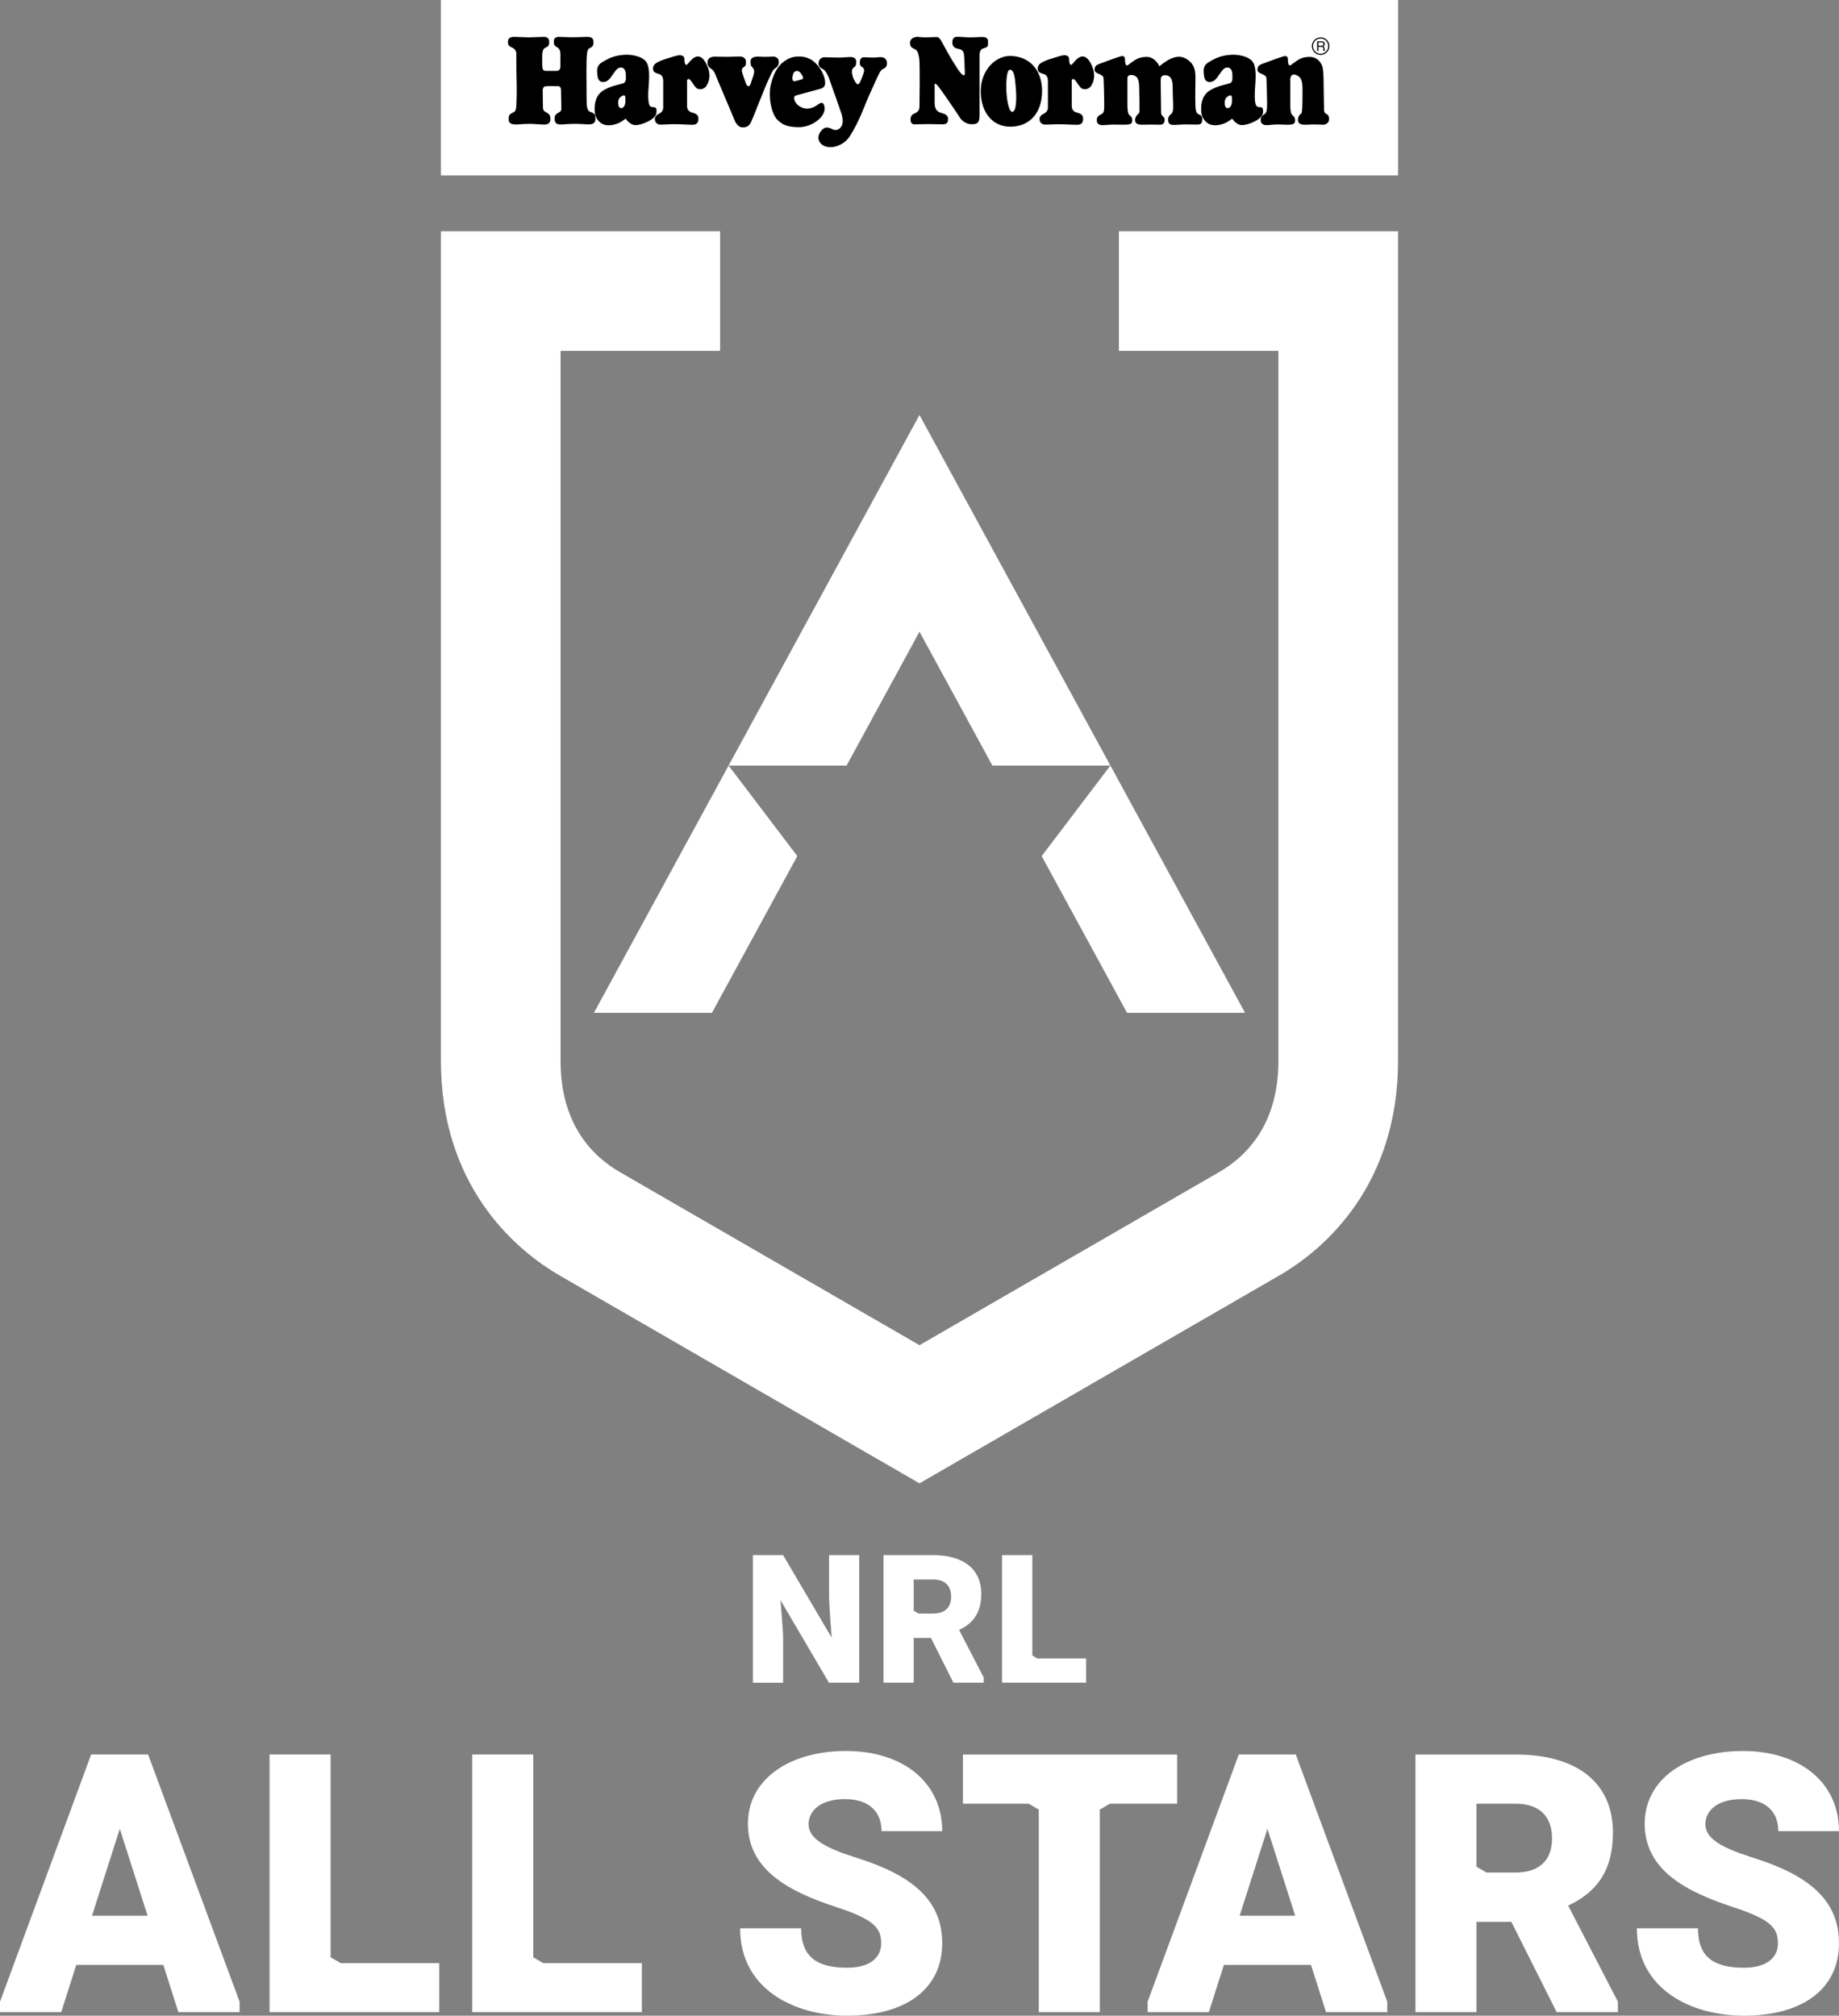 <?xml version="1.0" encoding="UTF-8"?><svg id="Layer_1" xmlns="http://www.w3.org/2000/svg" viewBox="0 0 159.123 174.435"><rect x="0" y="0" width="159.123" height="174.435" fill="#808080" stroke="none"/><defs><style>.cls-1,.cls-2{stroke-width:0px;}.cls-2{fill:#fff;}</style></defs><g id="all_stars-logo"><rect class="cls-2" x="38.153" y="-0" width="82.817" height="15.182"/><path class="cls-1" d="m51.511,10.101c0,.163.065.493-.239.612-.303.119-.694.004-1.452.004-.759,0-.965.057-1.322.057-.358,0-.51-.152-.51-.51,0-.358.202-.437.401-.553.206-.119.178-.182.178-.542,0-.346-.027-1.105-.027-1.397,0-.293-.206-.314-.206-.314,0,0-.271-.006-.575-.006-.303,0-.379-.005-.585.017s-.217.347-.217.347c0,0,.022,1.062.022,1.442,0,.379.185.39.292.466.109.076.358.152.358.564,0,.412-.249.492-.574.492-.325,0-.782-.061-1.238-.061-.455,0-.973.049-.973.049-.639.043-.808-.126-.824-.375-.022-.347.019-.488.336-.636.304-.14.304-.249.337-.932.032-.683.019-1.821-.002-2.352-.022-.531-.014-1.689-.014-1.853,0-.185-.103-.325-.233-.423-.218-.163-.525-.137-.488-.623.033-.434.466-.39.748-.379.282.011,1.041.037,1.041.037,0,0,1.213-.043,1.344-.043.13,0,.434.043.434.455,0,.413-.195.39-.39.52-.195.131-.217.401-.217.954,0,.401,0,.683.043.845.043.163.25.174.25.174h.932c.358,0,.347-.304.347-.434v-.575c0-.488.054-.845-.271-1.029-.308-.175-.293-.271-.293-.542s.207-.368.445-.368c.238,0,.639.033,1.203.033.563,0,.823-.033,1.257-.033s.52.216.52.412c0,.195.009.403-.227.513-.162.074-.282.14-.326.488-.043.346-.054.798-.054,1.557s.015,2.601.015,2.601c0,.401.028.835.343.932.338.105.412.25.412.413Zm5.285-.314c-.076.564-1.279,1.041-1.799,1.041s-.856-.564-.856-.564c0,0-.25.195-.51.336-.261.141-1.117.456-1.669.022-.553-.434-.51-1.03-.51-1.225s0-1.018.629-1.485c.629-.466,1.571-.607,1.853-.705.282-.097.217-.488.217-.747,0-.261-.087-.618-.434-.618-.249,0-.412.195-.672.575-.26.379-.455.672-.845.683-.39.011-.477-.314-.51-.607-.032-.293-.076-.705.207-.954.281-.249.91-.532.91-.532.369-.13.563-.206,1.147-.26.705-.065,1.395.152,1.649.325.271.185.683.39.531,2.244-.151,1.853.098,1.929.304,1.951.206.021.434-.043.358.52Zm-2.677-1.041c0-.39,0-.574-.239-.466-.239.109-.412.271-.391.683.022.412.217.39.282.39.163,0,.347-.216.347-.607Zm55.157,1.041c-.076.564-1.279,1.041-1.799,1.041s-.857-.564-.857-.564c0,0-.249.195-.509.336-.26.141-1.116.456-1.669.022-.553-.434-.51-1.03-.51-1.225s0-1.018.629-1.485c.629-.466,1.571-.607,1.853-.705.282-.097.217-.488.217-.747,0-.261-.087-.618-.434-.618-.249,0-.412.195-.672.575-.26.379-.455.672-.845.683-.39.011-.477-.314-.51-.607-.032-.293-.076-.705.206-.954.282-.249.911-.532.911-.532.369-.13.564-.206,1.148-.26.704-.065,1.394.152,1.648.325.271.185.683.39.531,2.244-.151,1.853.098,1.929.304,1.951.206.021.434-.043.358.52Zm-2.677-1.041c0-.39,0-.574-.239-.466-.239.109-.412.271-.391.683.022.412.217.39.282.39.162,0,.347-.216.347-.607Zm-46.536-3.761c-.325.206-.563.607-.65.629-.088.021-.185-.131-.185-.314,0-.185.01-.38-.162-.466-.243-.121-.52-.022-.987.119-.466.141-.661.195-1.029.358-.369.163-.553.347-.553.64,0,.292.26.379.488.444s.401.195.401.64v2.276s.022.358-.379.542c-.402.184-.337.444-.337.531s.087.401.499.401c.411,0,.665-.039,1.251-.039.585,0,1.056.053,1.501.053.444,0,.51-.282.51-.541s-.141-.413-.52-.51c-.38-.097-.464-.329-.464-.622v-2.178s.087-.238.292-.011c.206.227.379.617.585.726.207.109.618.097.834-.282.217-.38.38-.943.012-1.745-.369-.802-.781-.856-1.106-.65Zm33.287,0c-.325.206-.564.607-.65.629-.087.021-.185-.131-.185-.314,0-.185.01-.38-.162-.466-.243-.121-.52-.022-.987.119-.466.141-.661.195-1.029.358-.369.163-.553.347-.553.64,0,.292.26.379.488.444s.401.195.401.64v2.276s.022.358-.379.542c-.401.184-.337.444-.337.531s.087.401.499.401c.411,0,.585-.03,1.17-.03s1.137.044,1.581.044c.444,0,.51-.282.51-.541s-.141-.413-.52-.51c-.38-.097-.464-.329-.464-.622v-2.178s.087-.238.292-.011c.206.227.379.617.586.726.206.109.617.097.834-.282.217-.38.38-.943.011-1.745-.368-.802-.781-.856-1.106-.65Zm-26.309.952c.199-.126.345-.252.345-.587,0-.336-.283-.454-.482-.454-.2,0-.263.025-.671.025-.409,0-.556-.029-.766-.019-.209.011-.524.102-.524.396,0,.293.009.387.147.517.189.178.189.375.136.584-.052.21-.282.871-.282.871,0,0-.052.189-.2.189-.115,0-.185-.197-.252-.378-.105-.283-.22-.618-.273-.807-.052-.189-.041-.346.105-.441.147-.095.231-.157.221-.482-.013-.388-.315-.462-.587-.462-.273,0-.556.031-1.039.031-.587,0-.797-.019-1.08-.019-.283,0-.619.114-.619.491,0,.304.104.421.366.598.232.157.327.503.421.724.095.22,1.584,3.754,1.584,3.754,0,0,.22.556.661.556s.598-.178.755-.503c.157-.325,1.164-2.937,1.437-3.514.273-.577.399-.944.598-1.07Zm3.798,4.405c-.472.419-1.143.702-1.898.661-.755-.042-1.196-.147-1.689-.651-.493-.503-.818-1.961-.545-3.073.273-1.111.713-1.752,1.405-2.139.692-.388,1.595-.293,2.108.042.514.336.871.912,1.017,1.268.148.357.168.63.157.813-.017.304-.345.405-.345.405l-2.003.545s-.189.042-.283.105c-.095.063-.116.598.525.943.639.346,1.248-.041,1.447-.188.2-.148.472-.325.577.052.105.378,0,.798-.472,1.217Zm-2.076-3.31l.629-.164s.178-.05.042-.302c-.136-.252-.304-.472-.546-.42-.241.052-.293.346-.314.493-.021.147-.021.435.189.393Zm7.475-2.088c-.284,0-.339.038-.687.038-.348,0-.531-.028-.788-.028-.256,0-.373.173-.366.494.004.181.055.252.164.33.095.068.275.147.184.476-.092.329-.33.86-.33.86,0,0-.091.184-.202.184-.11,0-.292-.348-.348-.458-.055-.11-.209-.571-.128-.806.028-.079.054-.15.147-.201.143-.079.201-.201.201-.476,0-.293-.183-.421-.476-.421-.293,0-.682.047-1.066.047-.604,0-.912-.028-1.205-.028-.293,0-.513.219-.513.549,0,.329.254.391.385.476.221.143.384.439.513.769.128.329,1.063,3.022,1.063,3.022,0,0,.22.568.092.989-.129.421-.494.567-.769.458-.275-.11-.731-.468-1.172.275-.348.586.073,1.245.934,1.245.532,0,1.231-.321,1.612-.879.398-.586.897-1.575,1.246-2.473.348-.897.843-1.941,1.08-2.472.239-.531.367-.842.605-.952.238-.11.33-.201.33-.513,0-.311-.22-.503-.503-.503Zm8.813-.744c.387-.123.446-.104.446-.58,0-.387-.283-.422-.535-.422s-.506.033-.982.033c-.475,0-.818-.048-1.16-.048-.343,0-.417.244-.417.497,0,.253.119.476.461.535.431.075.508.225.551.55.044.342.044,1.026.059,1.25.015.223.049.505-.074.505-.239,0-.753-.868-1.25-1.711-.64-1.086-.774-1.606-1.101-1.606-.374,0-.521.026-.878.026-.565,0-.639-.042-.818-.042-.178,0-.61.119-.61.505,0,.387.179.447.387.551.209.103.316.23.402.773.089.565.026,4.061.026,4.21,0,.149-.026.343-.235.491-.208.149-.535.134-.535.625,0,.491.342.417.491.417.148,0,.61-.021,1.041-.021.506,0,.834.021,1.235.021.402,0,.476-.178.476-.476s-.209-.402-.565-.506c-.357-.103-.595-.268-.595-.922v-1.472s-.059-.298.223-.015c.283.283,1.867,2.657,1.867,2.657,0,0,.323.727,1.154.727.634,0,.639-.334.639-.959v-5.013s-.029-.476.298-.58Zm5.116,3.674c0,1.837-1.023,3.088-2.747,3.088-1.724,0-2.614-1.497-2.557-3.202.057-1.705,1.269-2.917,2.519-2.917,1.667,0,2.785,1.193,2.785,3.031Zm-2.274-.284c-.076-.947-.151-1.553-.511-1.553-.341,0-.322,1.496-.303,1.875.019.379.152,1.762.511,1.762.361,0,.379-1.137.303-2.085Zm15.702,2.219c-.193-.186-.171-.777-.171-1.971s.152-1.951-.473-2.519c-.625-.568-1.174-.435-1.629-.246-.455.19-1.005.663-1.005.663,0,0-.341-.814-1.099-.814s-1.099.341-1.326.492c-.227.152-.265.246-.397.246-.133,0-.152-.379-.152-.492,0-.114.001-.417-.416-.284-.418.132-.777.265-.777.265-.72.265-.833.303-1.023.379-.189.076-.417.152-.417.511,0,.397.759.321.777.738.019.436.056,1.421.056,2.046,0,.625.024.906-.208,1.042-.186.11-.435.17-.435.53,0,.36.265.435.511.435.247,0,.568-.05,1.004-.05s.616.021.909.013c.436-.012.645-.057.645-.36,0-.303-.114-.36-.228-.454-.113-.095-.189-.341-.189-.872v-2.311s-.038-.35.379-.303c.424.047.641.254.641,1.174,0,.666.04,1.041.021,1.496-.019.455.057.569-.095.683-.151.113-.283.34-.283.53,0,.189.075.417.568.417.493,0,.341-.013.758-.013s.454.013.814.013c.36,0,.417-.208.417-.455,0-.246-.303-.303-.303-.549,0-.246-.038-2.5-.038-2.746,0-.246,0-.531.341-.531.341,0,.699.091.699,1.099,0,.836.038,1.117.038,1.534,0,.417-.017.473-.093.625-.076.151-.341.189-.341.606s.265.435.55.435c.283,0,.485-.042.977-.042.493,0,.67.013.936.013.303,0,.492-.027.492-.482,0-.389-.264-.328-.435-.492Zm10.968-.386c0-.246-.038-2.133-.038-2.38,0,0,0-1.004-.114-1.307,0,0-.237-.814-1.098-.814-.758,0-1.099.341-1.327.493-.227.151-.265.246-.397.246s-.152-.379-.152-.492c0-.114,0-.417-.416-.284-.417.132-.777.265-.777.265-.72.266-.834.304-1.023.379-.189.076-.417.152-.417.511,0,.398.759.321.776.739.02.435.057,1.42.057,2.046,0,.625-.001.87-.208,1.041-.132.11-.342.163-.342.523,0,.36.274.443.52.443.246,0,.474-.06.91-.06.436,0,.465.022.901.022.435,0,.644-.057.644-.359,0-.303-.114-.36-.227-.455-.114-.094-.19-.341-.19-.871v-2.195s-.032-.6.465-.434c.398.132.592.393.592,1.189,0,.665.004,1.041-.014,1.496-.019.455-.026.616-.14.7-.193.143-.24.323-.24.512,0,.19.076.417.569.417.493,0,.341-.022.758-.022s.455.011.814.022c.267.009.548-.156.551-.454.009-.696-.437-.243-.437-.917Zm.038-5.242c.007.082.002.173.049.231h-.124c-.032-.034-.014-.125-.031-.207-.012-.081-.032-.151-.14-.151h-.272v.358h-.111v-.837h.394c.157,0,.254.086.254.219,0,.102-.044.185-.145.213v.002c.097.019.117.091.125.173Zm-.092-.37c0-.082-.044-.143-.148-.143h-.277v.292h.232c.104,0,.193-.027.193-.149Zm.519.182c0,.419-.339.758-.758.758-.419,0-.758-.339-.758-.758,0-.419.339-.758.758-.758.419,0,.758.339.758.758Zm-.098,0c0-.365-.295-.66-.66-.66-.365,0-.66.295-.66.66,0,.364.295.66.66.66.365,0,.66-.296.66-.66Z"/><path class="cls-2" d="m61.604,87.648h-10.212l11.65-21.398,5.946,7.835-7.385,13.563Zm17.956-32.981l6.306,11.582h10.212l-16.518-30.337-16.517,30.337h10.211l6.306-11.582Zm16.519,11.583l-5.946,7.835,7.385,13.563h10.212l-11.65-21.398Zm.736-46.236v10.352h13.803v61.434c0,5.539-2.792,8.296-5.178,9.659l-25.879,14.952-25.879-14.952c-2.387-1.363-5.178-4.121-5.178-9.659V30.366h13.803v-10.352l-24.155 0v71.786c0,10.62,6.187,16.244,10.351,18.623l31.057,17.944,31.057-17.944c4.165-2.379,10.351-8.003,10.351-18.623V20.015h-24.155ZM12.816,151.835h-4.93L0,173.226v.902h5.298l1.302-4.087h7.533l1.301,4.087h5.298v-.902l-7.916-21.391h0Zm-4.854,13.949l2.404-7.518,2.404,7.518h-4.808Zm21.518,4.103l-.873-.505v-17.547h-5.283v22.293h14.684v-4.241h-8.529Zm17.532,0l-.873-.505v-17.547h-5.283v22.293h14.684v-4.241h-8.529Zm25.251-4.885c3.384,1.102,3.981,1.838,3.981,3.185,0,1.134-.857,2.098-2.94,2.098-2.527,0-3.981-.858-3.981-3.415h-5.283c0,5.299,4.716,7.565,9.264,7.565,4.992,0,8.222-2.251,8.222-6.278,0-3.752-2.648-5.895-7.441-7.396-2.557-.812-4.119-1.592-4.119-2.894,0-1.179,1.041-2.173,3.139-2.173,2.144,0,3.17,1.133,3.17,2.77h5.251c0-4.225-3.399-6.935-8.314-6.935s-8.498,2.449-8.498,6.294c0,4.027,3.614,5.879,7.549,7.18h0Zm39.855-13.167h-4.931l-7.887,21.391v.902h5.299l1.301-4.087h7.533l1.303,4.087h5.298v-.902l-7.915-21.391h0Zm-4.855,13.949l2.403-7.518,2.405,7.518h-4.808Zm28.425-.872c2.357-1.118,3.873-2.894,3.873-6.324,0-4.411-3.231-6.753-8.406-6.753h-8.681v22.293h5.282v-7.809h3.017l3.921,7.809h5.298v-.902l-4.302-8.314h0Zm-7.933-3.369v-5.452h3.399c2.083,0,3.139,1.134,3.139,3.002s-1.071,2.955-3.169,2.955h-2.496l-.874-.505h0Zm22.103,3.46c3.383,1.102,3.981,1.838,3.981,3.185,0,1.134-.858,2.098-2.939,2.098-2.527,0-3.983-.858-3.983-3.415h-5.282c0,5.299,4.716,7.565,9.264,7.565,4.991,0,8.222-2.251,8.222-6.278,0-3.752-2.65-5.895-7.442-7.396-2.558-.812-4.119-1.592-4.119-2.894,0-1.179,1.042-2.173,3.139-2.173,2.145,0,3.171,1.133,3.171,2.77h5.252c0-4.225-3.399-6.935-8.314-6.935-4.917,0-8.499,2.449-8.499,6.294,0,4.027,3.614,5.879,7.549,7.18h0Zm-48-13.167h-18.543v4.255h5.696l.872.505v17.532h5.283v-17.532l.872-.505h5.819v-4.255h0Zm-16.74-6.666v.447h-2.623l-1.941-3.866h-1.493v3.866h-2.616v-11.038h4.298c2.563,0,4.162,1.16,4.162,3.343,0,1.698-.75,2.578-1.918,3.131l2.13,4.117Zm-5.625-5.534h1.236c1.039,0,1.569-.538,1.569-1.463s-.523-1.486-1.554-1.486h-1.683v2.699l.432.25Zm14.485,3.882v2.1h-7.27v-11.038h2.616v8.688l.432.25h4.223Zm-28.834-8.938h2.616l4.2,7.141s-.227-2.852-.227-3.71v-3.431h2.615v11.038h-2.623l-4.192-7.141s.228,2.591.228,3.269v3.873h-2.616v-11.038Z"/></g></svg>